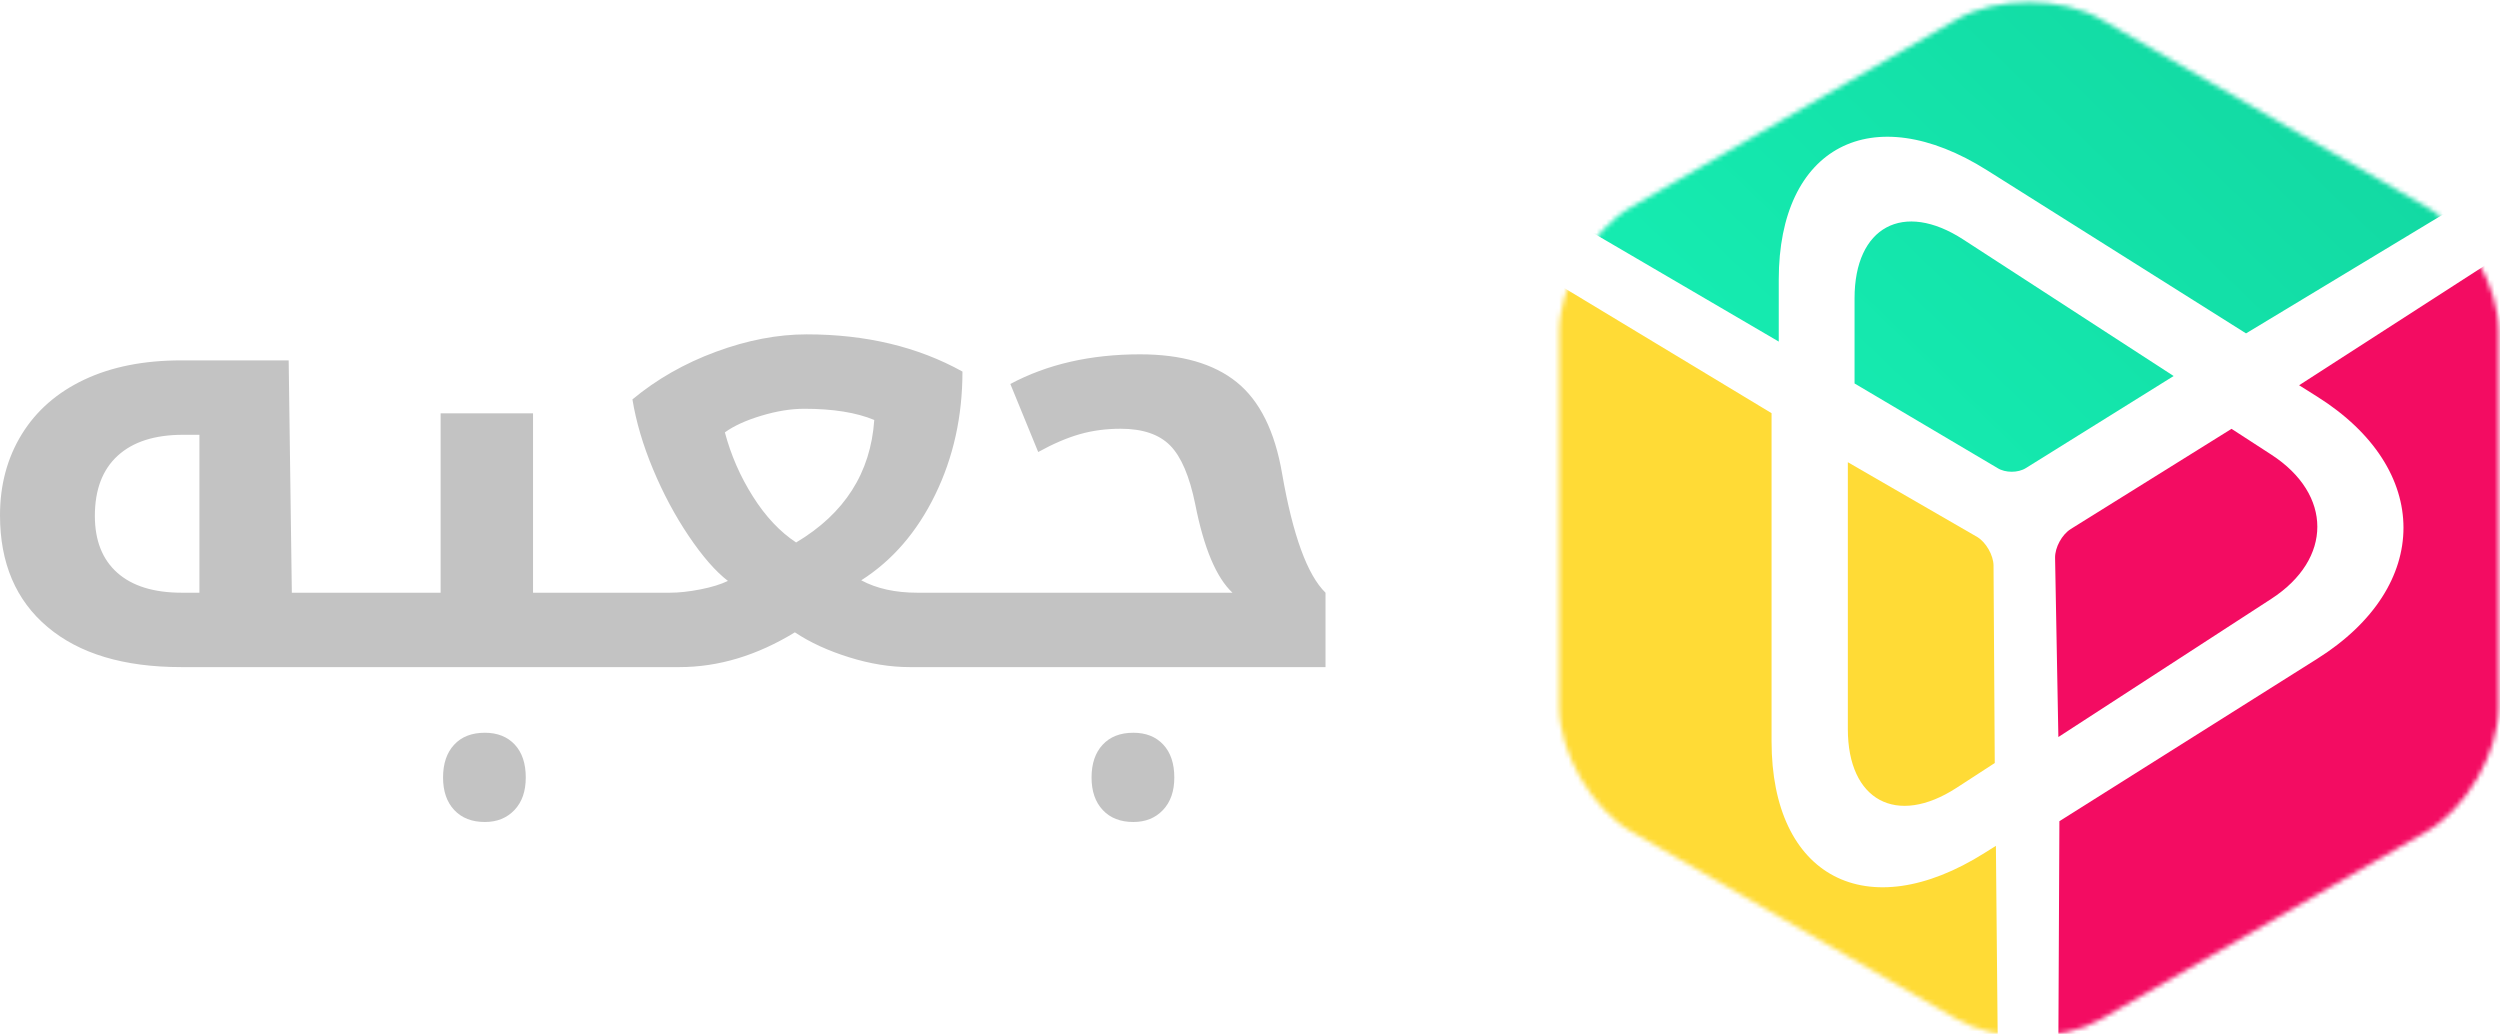 <svg xmlns="http://www.w3.org/2000/svg" xmlns:xlink="http://www.w3.org/1999/xlink" viewBox="0 0 532 220"><title>jabeh_color</title><defs><path id="path-1" d="M15.851 49.047C7.377 53.931.507 65.81.507 75.578v79.842c0 9.77 6.87 21.65 15.344 26.53l69.267 39.92c8.475 4.89 22.212 4.89 30.692 0l69.26-39.92c8.48-4.88 15.35-16.76 15.35-26.53V75.578c0-9.768-6.87-21.647-15.35-26.531L115.81 9.125c-8.48-4.884-22.217-4.884-30.692 0L15.85 49.047z"/><linearGradient id="linearGradient-3" y1="45.036%" x2="29.72%" x1="71.344%" y2="86.334%"><stop stop-color="#11D09C" offset="0"/><stop stop-color="#15EBB0" offset="1"/></linearGradient></defs><g id="Page-1" fill-rule="evenodd" fill="none"><g id="LOGO-1" transform="translate(-545 -489)"><g id="jabeh_color" transform="translate(545 484)"><g id="Group" transform="translate(331.3)"><mask id="mask-2" fill="#fff"><use xlink:href="#path-1"/></mask><use id="Mask" xlink:href="#path-1"/><path id="Rectangle-9-Copy-3" fill="#F30C62" mask="url(#mask-2)" d="M106.94 179.75l-.45 96.56s248.36 81.55 271.94 41.09c24.93-42.77-50.02-340.31-50.02-340.31L157.95 86.98l3.88 2.44c24.44 15.4 24.44 40.36 0 55.75l-54.89 34.58zm45.1-78c13.05 8.47 13.05 22.21 0 30.68l-45.32 29.41-.7-38.12c-.04-2.22 1.46-4.97 3.35-6.15l34.2-21.314 8.47 5.494z"/><path id="Rectangle-9-Copy-2" fill="#FFDB36" mask="url(#mask-2)" d="M45.684 92.924l-116.81-70.529-170.95 346.76 227.62 131.42 108.6-238.49-.717-77.09-2.436 1.53c-25.02 15.76-45.303 5.12-45.303-23.76V92.919zM61.92 124.25v35.9c0 15.19 10.357 20.79 23.133 12.5l8.13-5.28-.259-42.05c-.039-2.17-1.568-4.87-3.417-6.02L61.92 103.36v20.89z"/><path id="Rectangle-9-Copy" fill="url(#linearGradient-3)" mask="url(#mask-2)" d="M47.222 77.691L-68.818 9.819l-5.015-223.64h329.26l-.73 224.54-108.04 65.226-55.111-34.712C67.062 25.81 47.219 36.22 47.219 64.48v13.21zm16.127-9.224c0-15.193 10.356-20.79 23.134-12.498l44.767 29.047L99.8 104.61c-1.662 1.04-4.358 1.04-6.019 0L63.349 86.601V68.467z"/></g><path id="جعبه-copy" fill="#C3C3C3" d="M77.933 131.13h15.831V92.957h19.666v38.173H142.52c1.97 0 4.16-.24 6.54-.71 2.39-.47 4.33-1.07 5.84-1.8-2.62-2.02-5.4-5.2-8.32-9.53s-5.46-9.08-7.61-14.23c-2.15-5.147-3.61-10.103-4.39-14.867 5.16-4.292 11.09-7.671 17.77-10.139 6.69-2.468 13.12-3.702 19.31-3.702 12.6 0 23.65 2.64 33.15 7.918 0 9.528-1.93 18.26-5.8 26.2s-9.12 14.01-15.74 18.22c3.27 1.76 7.25 2.64 11.93 2.64H262.27c-3.44-3.22-6.08-9.46-7.93-18.86-1.21-5.93-2.98-10.08-5.32-12.46-2.35-2.382-5.86-3.573-10.55-3.573-3.09 0-5.99.386-8.7 1.159-2.71.772-5.66 2.038-8.84 3.794L215 86.71c7.87-4.206 17.07-6.309 27.6-6.309 8.81 0 15.67 1.974 20.57 5.923 4.9 3.948 8.13 10.45 9.67 19.506 2.28 13.09 5.36 21.52 9.23 25.3v15.83h-88.48c-4.13 0-8.43-.69-12.9-2.09-4.47-1.39-8.32-3.16-11.54-5.31-8.08 4.94-16.27 7.4-24.57 7.4H38.563c-12.209 0-21.689-2.84-28.439-8.53C3.374 132.75 0 124.82 0 114.65c0-6.48 1.548-12.23 4.643-17.254 3.095-5.021 7.534-8.894 13.317-11.62 5.782-2.725 12.65-4.087 20.603-4.087H61.43l.672 49.441h15.832zm169.54 46.25c1.61-1.69 2.42-4 2.42-6.92 0-3-.79-5.34-2.36-7.02-1.57-1.67-3.68-2.51-6.35-2.51-2.79 0-4.97.85-6.54 2.55-1.57 1.69-2.36 4.02-2.36 6.98 0 2.92.8 5.23 2.39 6.92 1.59 1.7 3.76 2.54 6.51 2.54 2.58 0 4.68-.84 6.29-2.54zm-87.25-66.72c-2.69-4.25-4.68-8.8-5.97-13.65 1.89-1.374 4.47-2.554 7.74-3.541s6.32-1.481 9.16-1.481c6.1 0 11.07.794 14.89 2.382-.77 11.24-6.31 19.93-16.63 26.07-3.44-2.27-6.51-5.53-9.19-9.78zm-50.75 66.72c1.61-1.69 2.41-4 2.41-6.92 0-3-.78-5.34-2.35-7.02-1.57-1.67-3.69-2.51-6.35-2.51-2.8 0-4.977.85-6.546 2.55-1.569 1.69-2.354 4.02-2.354 6.98 0 2.92.795 5.23 2.386 6.92 1.591 1.7 3.764 2.54 6.514 2.54 2.58 0 4.67-.84 6.29-2.54zm-67.038-46.25h-3.74c-5.976 0-10.554-1.42-13.736-4.25-3.181-2.83-4.772-6.87-4.772-12.1 0-5.58 1.623-9.85 4.869-12.81 3.246-2.965 7.878-4.445 13.897-4.445h3.482v33.605z"/></g></g></g></svg>